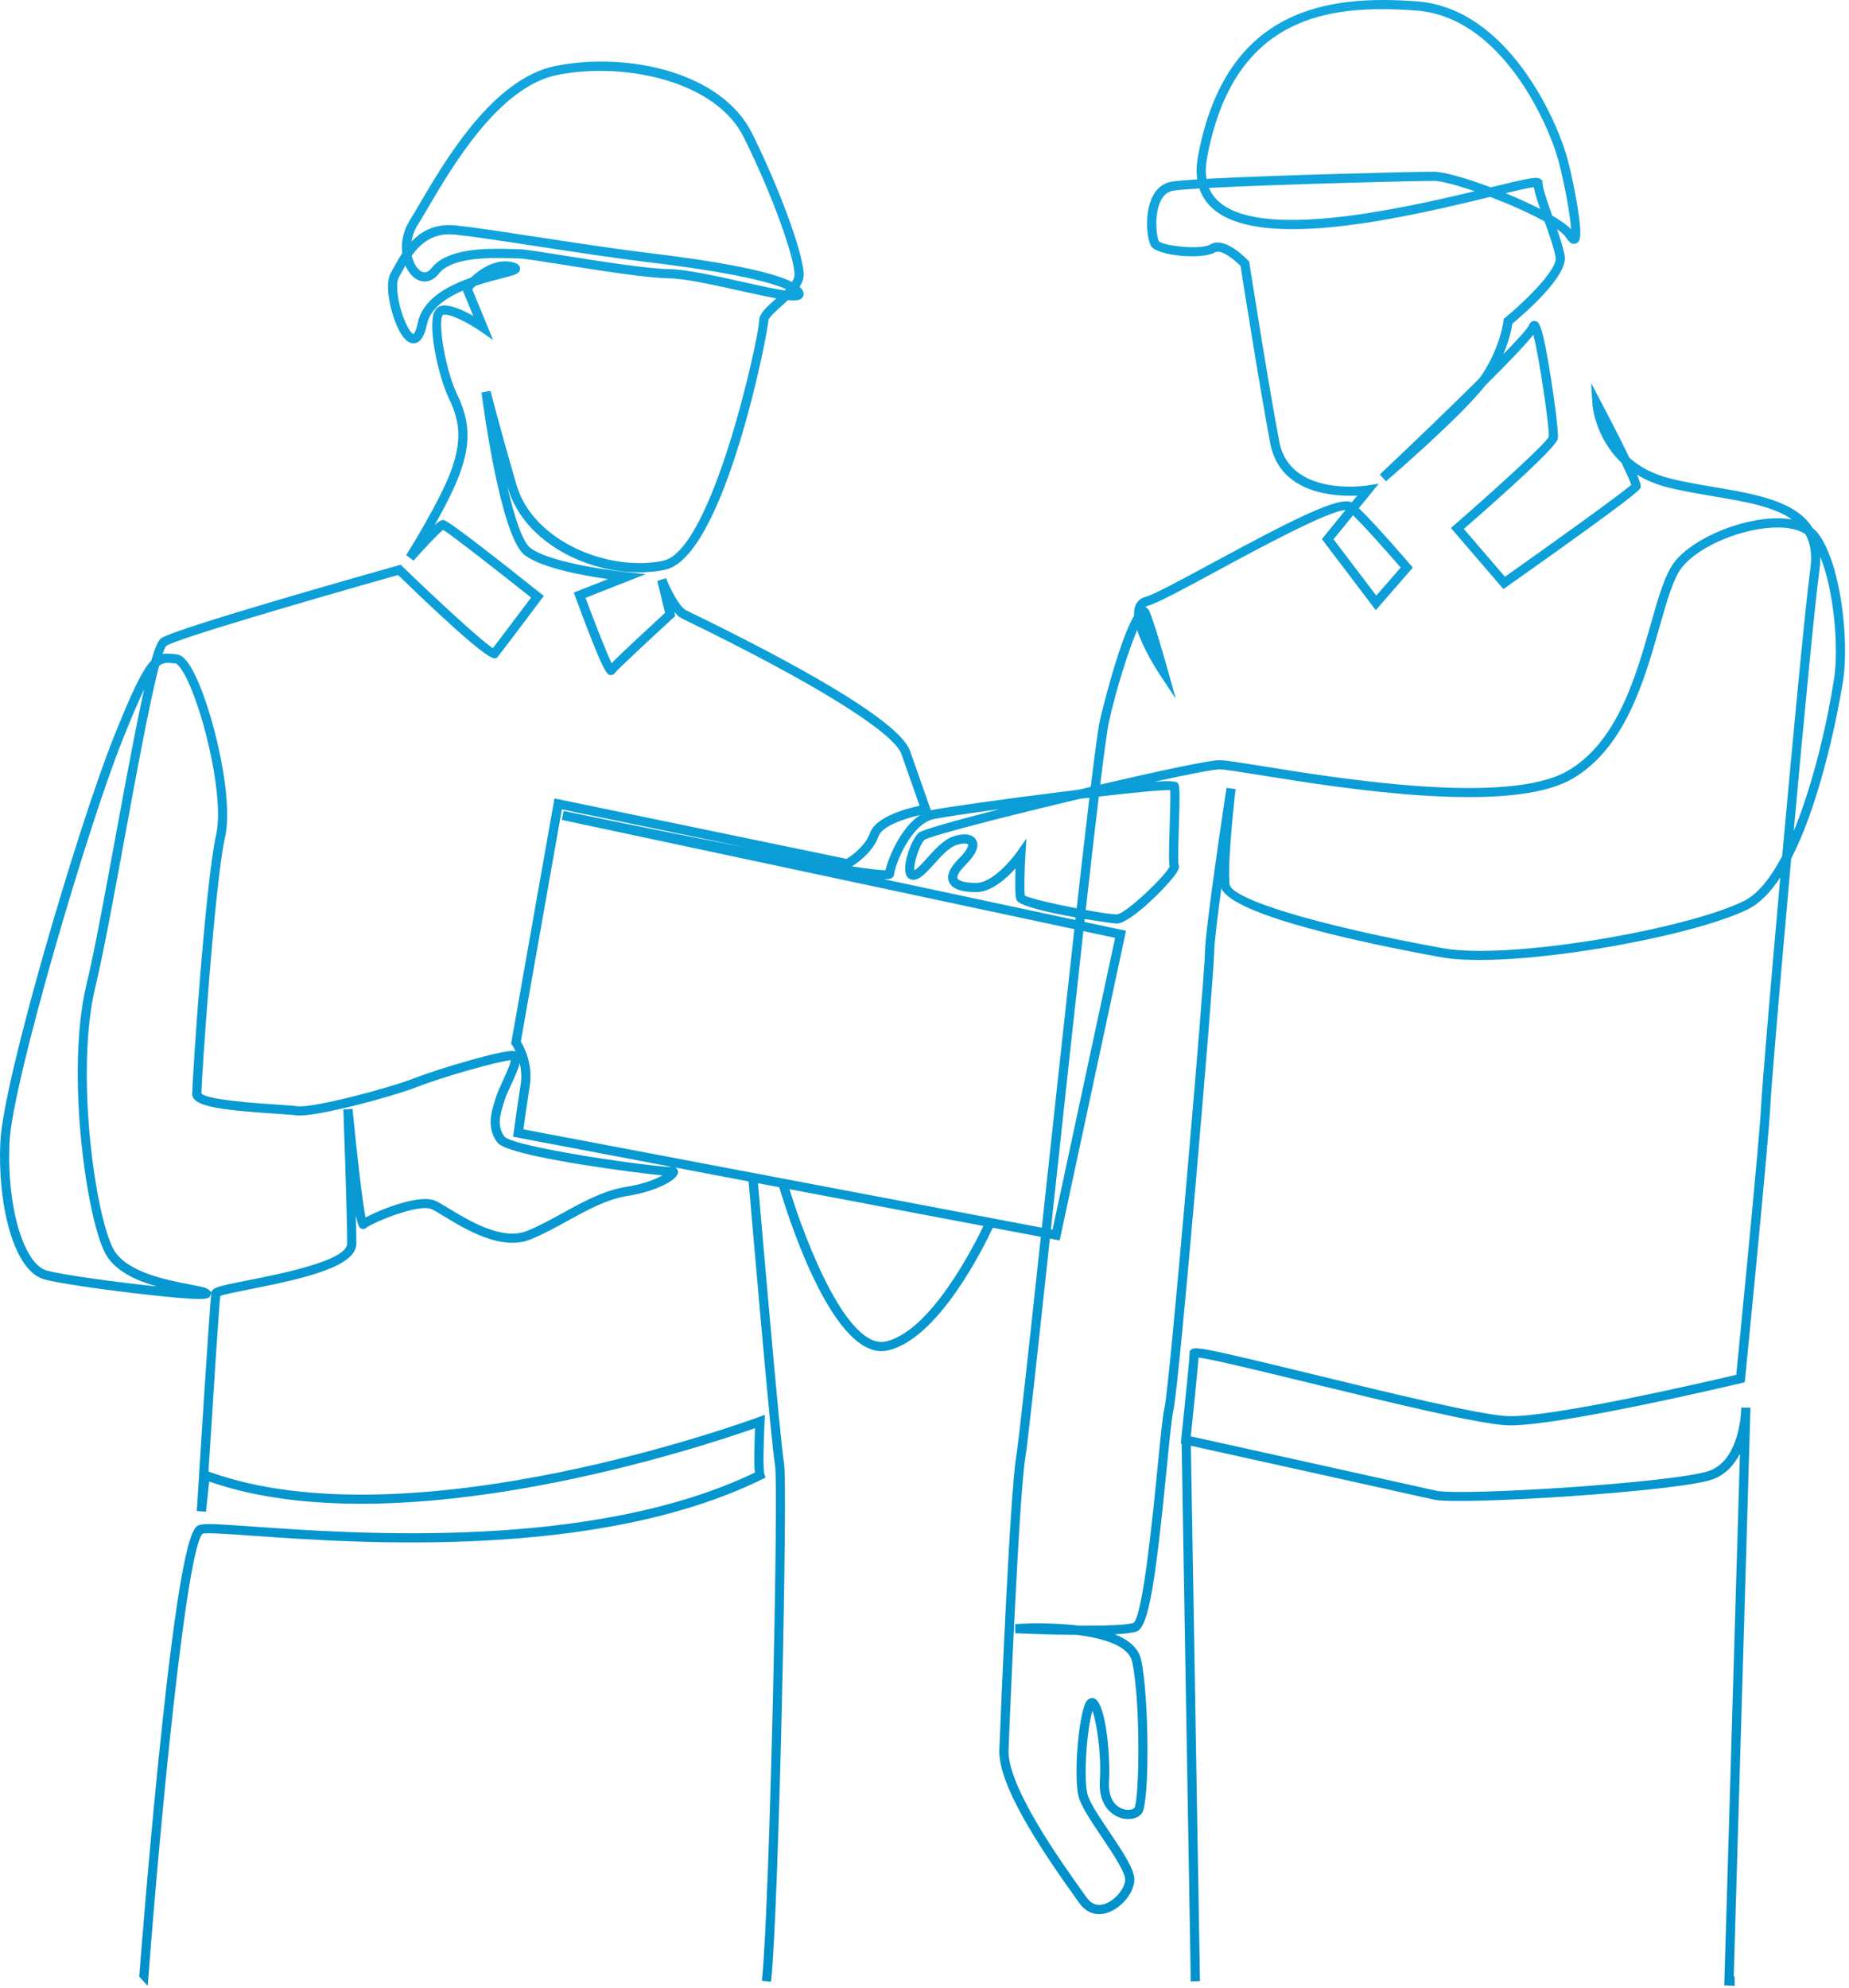 <svg width="426" height="458" viewBox="0 0 426 458" fill="none" xmlns="http://www.w3.org/2000/svg">
<path fill-rule="evenodd" clip-rule="evenodd" d="M422.583 156.244C421.183 165.445 417.981 180.081 413.252 191.518C415.631 165.323 418.13 139.232 419.198 131.266C419.341 130.204 419.402 129.208 419.39 128.273C422.619 136.27 423.629 149.364 422.583 156.244M410.612 197.214C408.015 202.172 405.057 205.98 401.772 207.601C388.56 214.12 347.683 221.241 332.428 218.468C303.802 213.264 283.585 207.184 283.267 203.682C282.751 198.026 284.659 181.969 284.678 181.808L282.581 181.522C282.378 182.855 277.618 214.188 277.618 219.51C277.618 223.913 269.53 319.263 268.28 324.441C267.883 326.083 267.372 331.268 266.723 337.833C265.621 348.997 263.329 372.228 261.168 373.897C259.689 374.435 254.538 374.593 248.615 374.567C241.974 373.712 235.255 374.097 233.883 374.189L233.906 376.303C235.186 376.36 241.697 376.639 248.184 376.685C254.369 377.46 260.073 379.226 260.848 382.889C262.866 392.43 262.457 414.595 261.381 416.518C261.083 416.926 259.883 417.212 258.602 416.749C257.572 416.378 255.209 415.005 255.515 410.315C255.859 405.057 254.859 392.089 252.002 391.28C251.734 391.206 250.803 391.047 250.166 392.251C248.443 395.504 247.372 409.232 248.48 413.852C249.014 416.074 251.346 419.543 253.816 423.217C256.229 426.807 259.234 431.275 259.234 433.05C259.234 434.905 257.023 437.873 254.443 438.697C252.814 439.219 251.442 438.717 250.372 437.21L249.469 435.945C244.704 429.289 232.043 411.605 232.36 403.215C232.695 394.306 234.838 344.031 236.235 335.826C236.746 332.82 238.977 312.3 241.886 285.367L244.14 285.794L259.429 214.454L249.837 212.408C249.862 212.184 249.888 211.958 249.913 211.735C253.757 212.377 256.896 212.791 257.288 212.791C260.488 212.791 269.233 203.878 270.996 201.205C271.442 200.529 271.814 199.808 271.541 199.179C271.354 198.454 271.498 193.785 271.605 190.377C271.815 183.552 271.83 181.459 271.518 180.734C271.286 180.194 271.096 179.757 266.014 180.104C273.717 178.411 279.553 177.261 280.974 177.261C282.114 177.261 285.779 177.85 290.419 178.598C309.063 181.6 347.859 187.846 362.292 179.414C374.431 172.324 378.818 156.869 382.342 144.452C384.057 138.42 385.535 133.207 387.511 130.724C391.545 125.654 402.079 121.364 410 121.539C411.882 121.581 414.238 121.901 415.952 123.051C417.094 125.084 417.545 127.662 417.099 130.984C415.95 139.561 413.144 169.11 410.612 197.214M120.59 260.198C120.837 258.4 121.394 254.404 122.043 250.256C122.837 245.177 120.74 241.195 119.991 239.968L129.451 186.474L172.229 195.325C158.238 192.658 142.274 189.428 129.875 186.832L129.438 188.903L129.441 188.905L129.448 188.906L247.522 214.079C245.322 233.836 242.839 256.83 240.599 277.571C240.408 279.35 240.216 281.115 240.029 282.859L120.59 260.198ZM204.109 309.074C195.2 311.097 185.506 285.834 181.891 273.984L226.585 282.463C224.157 287.518 214.324 306.739 204.109 309.074M154.666 268.836C151.247 269.023 118.275 264.35 116.199 261.847C114.392 259.345 115.278 256.585 116.134 253.916L116.351 253.235C116.6 252.44 117.148 251.252 117.728 249.994C118.72 247.846 119.465 246.18 119.728 244.915C120.069 246.34 120.244 248.055 119.952 249.929C119.076 255.532 118.364 260.858 118.357 260.912L118.225 261.903L154.731 268.83C154.709 268.832 154.687 268.834 154.666 268.836M144.344 273.44C139.165 274.246 134.394 276.873 129.781 279.413C127.095 280.893 124.317 282.422 121.48 283.582C115.745 285.929 108.051 281.251 103.455 278.455C102.247 277.722 101.205 277.088 100.416 276.712C96.797 274.989 87.677 278.633 84.217 280.519C83.503 277.017 82.206 265.691 81.217 255.468L79.106 255.61C79.115 255.849 79.988 279.536 79.988 286.507C79.988 290.468 64.558 293.514 57.142 294.978C50.016 296.385 48.972 296.661 48.726 297.765L48.208 297.248C47.67 296.708 46.643 296.49 43.754 295.939C38.588 294.952 28.97 293.118 26.121 287.777C21.878 279.819 17.28 246.83 21.974 227.36C23.81 219.739 26.173 206.881 28.674 193.268C31.333 178.784 34.491 161.598 36.652 153.437C37.667 152.59 38.55 152.679 39.714 152.791C39.958 152.817 40.214 152.841 40.481 152.863C40.485 152.863 40.892 152.94 41.67 154.041C45.98 160.143 51.903 183.036 49.786 192.408C47.257 203.612 44.281 249.064 44.281 252.036C44.281 254.85 50.209 255.718 63.496 256.6C65.556 256.736 67.335 256.854 68.169 256.973C72.233 257.538 90.005 252.812 96.279 250.37C102.678 247.882 114.956 244.494 117.708 244.261C117.569 245.29 116.445 247.725 115.807 249.108C115.197 250.429 114.62 251.677 114.33 252.604L114.119 253.269C113.246 255.99 112.05 259.717 114.483 263.087C114.958 263.745 116.223 265.496 135.084 268.482C141.767 269.542 148.993 270.47 152.624 270.812C151.022 271.694 148.238 272.834 144.344 273.44M10.791 292.733C5.396 291.273 1.463 277.681 2.204 263.05C2.905 249.196 20.282 190.343 28.115 170.762C30.293 165.317 31.919 161.495 33.212 158.818C31.522 166.341 29.405 177.57 26.592 192.886C24.096 206.469 21.739 219.3 19.916 226.863C15.121 246.755 19.886 280.582 24.253 288.773C26.412 292.82 31.33 295.033 36.13 296.396C26.94 295.432 14.757 293.804 10.791 292.733M38.336 148.793C40.672 147.194 71.305 138.23 91.708 132.485C97.127 137.721 111.621 151.668 113.863 151.667H113.891L114.443 151.603L114.739 151.248C115.631 150.179 124.304 138.616 124.672 138.124L125.289 137.302L124.485 136.661C103.336 119.815 102.521 119.815 102.083 119.815C101.816 119.815 101.456 119.815 100.16 120.958C102.316 117.121 104.653 112.639 105.905 109.216C108.475 102.19 108.315 97.053 105.333 90.892C102.508 85.05 100.775 73.697 102.064 72.558C103.522 72.066 108.066 74.51 110.673 76.313L113.616 78.348L108.791 66.632C108.983 66.423 109.237 66.156 109.546 65.857C111.738 65.118 113.876 64.571 115.568 64.137C118.746 63.322 119.816 63.047 119.822 61.897C119.827 60.871 118.691 60.569 118.265 60.456C114.263 59.388 110.495 62.076 108.411 64.009C103.055 65.877 97.412 68.918 96.274 74.342C95.8 76.6 95.258 76.97 95.27 76.985C95.1 76.952 94.437 76.461 93.589 74.671C91.828 70.963 90.96 65.55 91.868 63.942C92.056 63.611 92.25 63.256 92.452 62.887C92.754 62.337 93.07 61.76 93.41 61.173C93.957 62.459 94.735 63.488 95.613 64.109C97.466 65.419 99.588 64.999 101.147 63.015C104.236 59.086 113.783 59.373 117.861 59.497C118.487 59.516 119.013 59.531 119.406 59.531C120.566 59.531 124.918 60.223 129.958 61.025C138.331 62.359 148.752 64.017 154.209 64.127C158.015 64.203 164.754 65.707 170.7 67.033C174.205 67.814 176.85 68.384 178.853 68.749C178.785 68.809 178.72 68.868 178.653 68.927C176.565 70.793 174.915 72.266 174.915 73.85C174.872 77.55 164.195 126.827 152.777 129.205C140.272 131.814 122.796 124.748 119.008 111.738C114.995 97.959 113.028 90.113 113.009 90.034L110.932 90.427C111.372 93.82 115.389 123.689 120.883 127.9C124.76 130.871 134.475 132.629 140.081 133.428L132.196 136.53L132.555 137.503C139.159 155.405 139.88 155.473 140.643 155.544C141.075 155.581 141.478 155.378 141.677 155.044C142.289 154.223 150.249 146.814 155.123 142.335L155.583 141.91L155.36 140.997C155.922 141.664 156.515 142.202 157.115 142.503C157.275 142.581 157.611 142.745 158.101 142.982C187.37 157.205 205.903 168.698 207.678 173.726C209.89 179.995 211.248 183.871 211.869 185.649C208.87 186.284 201.74 188.169 200.428 191.94C199.369 194.986 196.096 197.232 195.051 197.885L127.746 183.959L117.834 240.009L117.759 240.442L118.011 240.802C118.02 240.817 118.389 241.353 118.814 242.278C118.644 242.205 118.456 242.159 118.256 242.143C115.723 241.91 101.364 246.122 95.513 248.398C89.084 250.897 71.884 255.357 68.469 254.878C67.556 254.748 65.825 254.632 63.635 254.487C59.252 254.196 47.69 253.429 46.398 251.93C46.461 248.13 49.458 203.475 51.851 192.875C54.124 182.814 47.855 158.872 43.273 152.645C42.387 151.443 41.53 150.823 40.65 150.752C40.396 150.733 40.155 150.709 39.922 150.686C39.002 150.595 38.206 150.55 37.459 150.683C37.792 149.696 38.087 149.044 38.336 148.793M96.26 51.792C96.889 50.799 97.654 49.494 98.541 47.983C104.292 38.176 114.998 19.923 128.45 17.262C144.087 14.173 164.917 18.753 171.314 31.546C178.119 45.155 183.208 59.83 183.047 63.375C183.024 63.872 182.803 64.407 182.453 64.958C177.715 62.6 166.702 60.369 149.583 58.306C142.005 57.393 132.522 55.943 124.155 54.663C116.097 53.434 109.138 52.368 105.021 51.939C104.49 51.884 103.981 51.858 103.487 51.858C99.605 51.858 96.857 53.5 94.804 55.647C94.996 54.382 95.455 53.062 96.26 51.792M180.797 66.935C178.274 66.553 174.451 65.7 171.161 64.967C165.117 63.617 158.269 62.09 154.251 62.011C148.94 61.905 138.161 60.188 130.29 58.936C124.742 58.052 120.733 57.414 119.406 57.414C119.029 57.414 118.525 57.399 117.924 57.38C116.978 57.353 115.829 57.317 114.565 57.317C109.46 57.317 102.487 57.883 99.483 61.707C98.197 63.343 97.171 62.618 96.836 62.381C95.942 61.75 95.204 60.475 94.876 58.886C96.968 55.989 99.923 53.532 104.802 54.045C108.868 54.47 115.805 55.528 123.835 56.756C132.217 58.038 141.719 59.49 149.331 60.406C169.835 62.877 177.914 65.174 181.1 66.624C181.002 66.728 180.9 66.833 180.797 66.935M204.027 200.49C202.878 200.526 200.13 200.202 196.289 199.608C197.647 198.749 201.176 196.233 202.427 192.635C203.201 190.412 208.21 188.622 211.988 187.786C207.511 190.673 204.645 197.679 204.027 200.49M215.083 188.727C217.077 188.304 223.052 187.414 230.376 186.416C220.217 189.011 212.4 191.208 211.68 191.854C209.894 193.461 207.904 199.297 208.745 201.491C209.038 202.259 209.673 202.715 210.444 202.715C211.921 202.715 213.349 201.132 215.157 199.13C216.789 197.319 218.639 195.268 220.324 194.706C222.094 194.116 222.958 194.417 223.043 194.556C223.128 194.695 223.037 195.697 221.008 197.726C218.81 199.924 218.039 201.71 218.649 203.187C219.308 204.773 221.364 205.543 224.938 205.543C228.392 205.543 231.848 202.431 233.973 200.074C233.859 203.001 233.821 206.451 234.218 207.378C234.801 208.739 241.71 210.284 247.824 211.374C247.801 211.571 247.78 211.767 247.757 211.965L203.658 202.563C205.067 202.595 205.327 202.4 205.542 202.24C205.819 202.032 205.992 201.72 206.019 201.385C206.192 199.125 209.948 189.816 215.083 188.727M249.602 214.523L256.915 216.083L242.504 283.33L242.114 283.255C242.308 281.461 242.504 279.642 242.704 277.798C244.935 257.128 247.409 234.218 249.602 214.523M248.812 184.048C249.547 183.959 250.276 183.871 250.995 183.785C250.143 190.876 249.142 199.609 248.058 209.275C242.912 208.286 237.39 207.022 236.123 206.36C235.921 205.174 236.022 200.714 236.247 196.947L236.471 193.204L234.323 196.278C232.934 198.266 228.538 203.427 224.938 203.427C222.062 203.427 220.806 202.861 220.605 202.378C220.544 202.23 220.348 201.381 222.505 199.223C224.929 196.799 225.715 194.854 224.843 193.443C224.049 192.159 222.111 191.879 219.655 192.698C217.441 193.437 215.392 195.707 213.584 197.71C212.668 198.726 211.334 200.206 210.659 200.533C210.414 199.203 211.826 194.57 213.022 193.486C214.732 192.449 232.048 188.017 248.812 184.048M253.154 183.533C261.035 182.62 267.546 181.98 269.612 182.042C269.697 183.539 269.579 187.388 269.488 190.311C269.301 196.335 269.269 198.673 269.477 199.635C268.601 201.752 259.245 210.674 257.288 210.674C256.219 210.674 253.399 210.254 250.144 209.665C251.26 199.699 252.289 190.73 253.154 183.533M255.493 166.352C257.166 158.708 260 149.872 261.99 145.159C263.451 149.662 266.672 154.62 267.188 155.398L270.888 160.98L269.09 154.529C268.966 154.086 266.05 143.641 264.798 140.778C264.55 140.211 264.175 139.974 263.856 139.88C264.012 139.739 264.21 139.639 264.46 139.571C266.683 138.965 272.704 135.706 280.327 131.58C289.512 126.608 306.169 117.591 309.981 117.529L304.553 124.21L316.981 140.581L325.504 130.778L324.911 130.085C324.564 129.678 317.132 120.994 313.071 117.084L317.661 111.433L314.924 111.873C314.747 111.902 297.174 114.566 294.742 101.76C292.124 87.974 287.896 60.88 287.854 60.607L287.803 60.287L287.583 60.05C287.035 59.461 282.128 54.352 278.839 56.327C276.616 57.66 267.968 56.633 267.007 55.588C266.498 54.825 265.868 49.901 267.257 46.631C267.918 45.072 268.882 44.198 270.204 43.959C271.172 43.782 273.351 43.602 276.33 43.421C276.891 45.092 277.825 46.551 279.126 47.787C290.05 58.161 324.454 49.941 343.344 45.364C347.794 47.058 352.439 49.11 355.86 51.02C356.98 54.17 358.1 57.367 358.416 59.347C358.838 61.979 351.86 69.037 346.77 73.21L346.43 73.49L346.388 73.928C346.382 73.982 345.813 79.441 341.772 85.838C341.496 86.276 341.15 86.761 340.743 87.285C333.656 94.323 324.677 102.935 317.901 109.319L319.315 110.893C320.065 110.251 336.367 96.249 342.283 88.745C347.169 83.88 351.395 79.5 353.275 77.129C354.611 82.186 357.015 98.549 356.836 100.646C355.924 102.339 345.006 112.322 335.079 120.957L334.285 121.648L346.381 135.727L347.167 135.172C377.502 113.758 377.827 112.786 377.966 112.37C378.044 112.135 378.164 111.775 377.161 109.365C379.183 110.606 381.599 111.65 384.489 112.356C387.822 113.17 391.332 113.763 394.726 114.337C401.983 115.565 408.683 116.697 412.859 119.688C411.988 119.534 411.049 119.444 410.047 119.423C401.519 119.224 390.237 123.899 385.856 129.406C383.615 132.222 382.082 137.623 380.307 143.876C376.885 155.927 372.627 170.925 361.224 177.585C347.449 185.637 309.158 179.47 290.756 176.509C285.655 175.687 282.284 175.144 280.974 175.144C278.625 175.144 266.758 177.673 253.488 180.774C254.406 173.28 255.107 168.115 255.493 166.352M311.732 118.732C315.081 121.983 320.849 128.615 322.707 130.769L317.092 137.226L307.244 124.254L311.732 118.732ZM339.739 44.058C321.695 48.381 290.098 55.287 280.584 46.254C279.679 45.395 278.997 44.412 278.536 43.297C294.369 42.451 326.193 41.677 330.294 41.677C331.988 41.677 335.583 42.627 339.739 44.058M354.847 48.149C352.425 46.902 349.669 45.653 346.883 44.511C349.753 43.823 352.215 43.263 353.369 43.125C353.582 44.361 354.143 46.117 354.847 48.149M278.126 36.218C284.246 3.696 305.925 0.886 326.326 2.431C346.042 3.922 356.896 28.765 359.143 37.35C360.546 42.705 361.765 49.584 361.966 52.81C361.034 51.85 359.515 50.779 357.628 49.672C356.563 46.675 355.394 43.352 355.394 42.21L355.346 41.605L354.942 41.286C354.15 40.664 352.968 40.857 343.449 43.161C337.841 41.054 332.615 39.56 330.294 39.56C326.109 39.56 293.821 40.336 277.956 41.209C277.719 39.736 277.777 38.077 278.126 36.218M419.006 123.079C418.618 122.545 418.151 122.065 417.614 121.645C413.776 115.412 404.313 113.812 395.079 112.251C391.723 111.683 388.251 111.095 384.99 110.299C380.785 109.271 377.683 107.498 375.396 105.469C374.031 102.609 371.973 98.516 368.884 92.628L366.585 88.248L366.89 93.184C366.896 93.292 367.454 100.807 373.591 106.629C374.75 109.041 375.58 110.889 375.836 111.696C373.428 113.855 357.327 125.4 346.733 132.887L337.262 121.864C347.139 113.254 358.574 102.946 358.912 101.086C359.177 99.63 357.87 90.591 357.344 87.23C355.334 74.383 354.537 74.179 353.766 73.982C353.367 73.876 352.592 73.962 352.272 74.922C351.979 75.662 349.723 78.16 346.369 81.611C347.804 78.217 348.291 75.594 348.438 74.578C351.225 72.263 361.238 63.587 360.507 59.012C360.248 57.404 359.545 55.168 358.727 52.795C359.753 53.521 360.495 54.197 360.858 54.785C361.13 55.227 361.957 56.574 363.12 56.077C363.997 55.703 364.583 54.879 363.527 48.107C362.972 44.54 362.054 40.108 361.192 36.815C358.844 27.851 347.429 1.903 326.485 0.32C306.395 -1.199 282.511 1.464 276.047 35.826C275.669 37.829 275.601 39.667 275.84 41.333C272.944 41.514 270.815 41.696 269.826 41.875C267.806 42.243 266.243 43.6 265.307 45.803C263.652 49.704 264.286 55.322 265.246 56.761C266.697 58.94 276.991 59.908 279.929 58.142C281.178 57.396 284.084 59.489 285.813 61.262C286.304 64.401 290.195 89.159 292.662 102.156C294.855 113.703 307.25 114.438 312.695 114.19L311.445 115.728C308.455 114.432 299.188 118.963 279.319 129.719C272.413 133.457 265.89 136.988 263.904 137.529C262.764 137.84 261.949 138.567 261.55 139.634C261.31 140.271 261.237 141.02 261.287 141.841C257.67 147.923 253.472 165.686 253.426 165.901C253.018 167.761 252.27 173.291 251.296 181.289C250.35 181.513 249.395 181.737 248.442 181.965C247.216 182.115 245.924 182.275 244.563 182.444C231.582 184.061 217.6 186.03 214.643 186.656C214.587 186.668 214.531 186.681 214.476 186.695L214.271 186.107C214.271 186.107 212.857 182.041 209.673 173.022C207.092 165.706 180.706 151.613 159.026 141.079C158.547 140.846 158.218 140.687 158.062 140.609C156.526 139.84 154.416 135.665 153.447 133.211L151.435 133.851L153.23 141.199C149.811 144.344 143.414 150.259 140.908 152.794C139.746 150.385 137.197 143.923 134.9 137.741L148.781 132.28L144.438 131.841C144.265 131.824 127.175 130.056 122.171 126.221C120.337 124.813 118.455 118.945 116.824 111.81C116.875 111.983 116.925 112.156 116.976 112.33C121.138 126.628 139.536 134.126 153.208 131.278C166.958 128.413 177.032 76.118 177.032 73.851C177.032 73.215 178.856 71.586 180.063 70.506C180.553 70.069 181.058 69.619 181.549 69.157C183.574 69.371 184.466 69.142 184.911 68.481C185.076 68.238 185.395 67.581 184.801 66.714C184.659 66.506 184.471 66.299 184.236 66.094C184.773 65.247 185.121 64.374 185.162 63.471C185.357 59.172 179.66 43.504 173.208 30.599C166.273 16.73 144.796 11.872 128.04 15.187C113.653 18.033 102.635 36.819 96.715 46.911C95.839 48.407 95.081 49.698 94.471 50.657C92.832 53.244 92.384 55.983 92.668 58.352C91.86 59.562 91.19 60.785 90.596 61.87C90.399 62.23 90.208 62.577 90.025 62.901C88.269 66.007 90.503 74.398 92.796 77.508C93.94 79.059 94.999 79.205 95.685 79.056C97.341 78.695 97.997 76.441 98.345 74.776C99.117 71.098 102.678 68.65 106.636 66.96L109.038 72.79C106.617 71.41 103.332 69.903 101.394 70.55C100.982 70.687 100.411 71.039 100.035 71.929C98.539 75.473 101.061 86.92 103.427 91.814C105.744 96.601 106.634 101.061 103.917 108.488C101.335 115.547 93.663 127.787 93.585 127.91L95.275 129.174C97.849 126.262 100.981 122.95 102.1 122.069C104.413 123.539 115.186 131.971 122.362 137.677C119.524 141.457 115.042 147.413 113.551 149.338C110.984 147.712 101.245 138.758 92.742 130.541L92.305 130.118L91.719 130.283C86.492 131.754 40.544 144.716 37.141 147.046C36.463 147.508 35.724 149.192 34.864 152.183C32.8 154.342 30.44 159.249 26.149 169.976C18.07 190.175 0.816 248.608 0.09 262.943C-0.624 277.049 2.976 292.813 10.239 294.777C13.603 295.686 23.119 297.035 31.058 297.97C47.648 299.919 48 299.317 48.404 298.619L48.687 298.026C48.202 302 45.643 343.3 45.343 348.134L47.453 348.311L48.194 341.345C92.088 356.698 162.788 332.994 173.959 329.048C173.835 332 173.678 336.99 173.917 339.284C136.504 357.258 81.896 353.392 58.495 351.734C50.778 351.187 47.312 350.959 46.016 351.337C44.58 351.754 41.906 352.531 36.575 404.903C34.261 427.633 32.457 450.472 32.074 455.414L34.035 457.531L34.11 456.552C37.001 418.434 42.96 356.903 46.693 353.349C47.856 353.101 52.728 353.447 58.344 353.845C82.067 355.526 137.615 359.463 175.555 340.841L176.386 340.434L176.093 339.557C175.801 338.68 175.891 332.772 176.147 327.57L176.225 325.962L174.718 326.526C173.921 326.825 94.715 356.078 48.031 339.038C49.116 321.751 50.42 301.682 50.746 298.584C51.731 298.204 54.807 297.596 57.552 297.055C70.492 294.499 82.105 291.771 82.105 286.506C82.105 284.987 82.064 282.68 81.999 280C82.553 282.841 82.919 282.973 83.28 283.102C83.689 283.247 84.136 283.146 84.427 282.854C85.673 281.805 96.475 277.174 99.507 278.624C100.197 278.953 101.197 279.56 102.356 280.264C107.294 283.267 115.557 288.288 122.281 285.541C125.23 284.336 128.063 282.776 130.802 281.266C135.459 278.703 139.859 276.279 144.67 275.531C150.852 274.57 156.465 271.832 156.217 269.898C156.181 269.617 156.011 269.222 155.61 268.998L172.473 272.197C173.118 279.712 177.717 333.161 178.558 337.528C179.428 342.052 177.35 439.519 175.539 456.359L177.643 456.585C179.462 439.683 181.515 341.694 180.635 337.129C179.846 333.019 175.418 281.735 174.633 272.607L179.546 273.539C181.339 279.621 191.252 311.306 203.092 311.306C203.584 311.306 204.082 311.251 204.58 311.137C216.252 308.47 226.697 287.244 228.738 282.872L239.8 284.971C236.982 311.069 234.649 332.527 234.148 335.47C232.714 343.895 230.601 393.683 230.244 403.135C229.939 411.213 239.438 425.571 247.749 437.179L248.646 438.435C250.264 440.712 252.547 441.521 255.086 440.713C258.365 439.667 261.351 436.016 261.351 433.05C261.351 430.63 258.544 426.454 255.572 422.035C253.316 418.678 250.983 415.208 250.538 413.358C249.573 409.334 250.454 398.174 251.697 394.149C252.646 396.792 253.8 404.08 253.402 410.176C252.993 416.472 256.728 418.323 257.884 418.74C259.947 419.486 262.138 419.074 263.093 417.763C264.889 415.294 264.772 391.203 262.919 382.451C262.334 379.688 259.993 377.81 256.869 376.543C259.166 376.422 260.986 376.215 261.892 375.886C264.735 374.852 266.33 363.376 268.831 338.04C269.445 331.814 269.976 326.436 270.337 324.936C271.71 319.248 279.735 224.315 279.735 219.51C279.735 217.501 280.475 211.399 281.383 204.676C284.307 210.983 314.065 217.281 332.05 220.551C347.617 223.385 389.259 216.137 402.709 209.499C405.47 208.137 407.954 205.52 410.169 202.148C407.9 227.505 405.95 250.575 405.778 254.464C405.452 261.795 400.682 310.122 400.023 316.761C394.365 318.092 357.704 326.619 347.474 326.283C341.348 326.091 319.664 320.815 302.239 316.575C277.534 310.562 275.402 310.205 274.514 310.902L274.082 311.269V311.784C274.082 312.911 272.923 324.281 272.144 331.649L272.045 332.59L272.244 332.633L274.348 456.49L276.465 456.454L274.369 333.103C282.704 334.947 325.504 344.411 330.414 345.52C336.235 346.834 386.489 343.661 394.455 340.89C397.55 339.815 399.562 337.495 400.869 334.923L397.26 457.441L399.644 457.531V455.414L399.441 455.324L403.277 325.085C403.296 324.669 403.298 324.404 403.298 324.335L401.181 324.303L401.168 324.824C401.063 327.1 400.241 336.638 393.761 338.892C385.931 341.613 336.583 344.742 330.88 343.455C325.864 342.322 281.356 332.481 274.348 330.931C274.722 327.377 275.875 316.338 276.144 312.779C279.276 313.166 290.678 315.94 301.739 318.632C320.171 323.116 341.062 328.2 347.408 328.399C358.717 328.725 399.518 319.059 401.249 318.647L401.981 318.473L402.056 317.722C402.28 315.469 407.542 262.452 407.893 254.557C408.076 250.446 410.248 224.843 412.683 197.804C420.675 182.284 424.466 157.939 424.675 156.563C425.96 148.119 424.355 130.456 419.006 123.079" fill="url(#paint0_linear_27_18)"/>
<defs>
<linearGradient id="paint0_linear_27_18" x1="0.004" y1="-0" x2="0.004" y2="457.53" gradientUnits="userSpaceOnUse">
<stop stop-color="#13A6DF"/>
<stop offset="1" stop-color="#0090CA"/>
</linearGradient>
</defs>
</svg>

